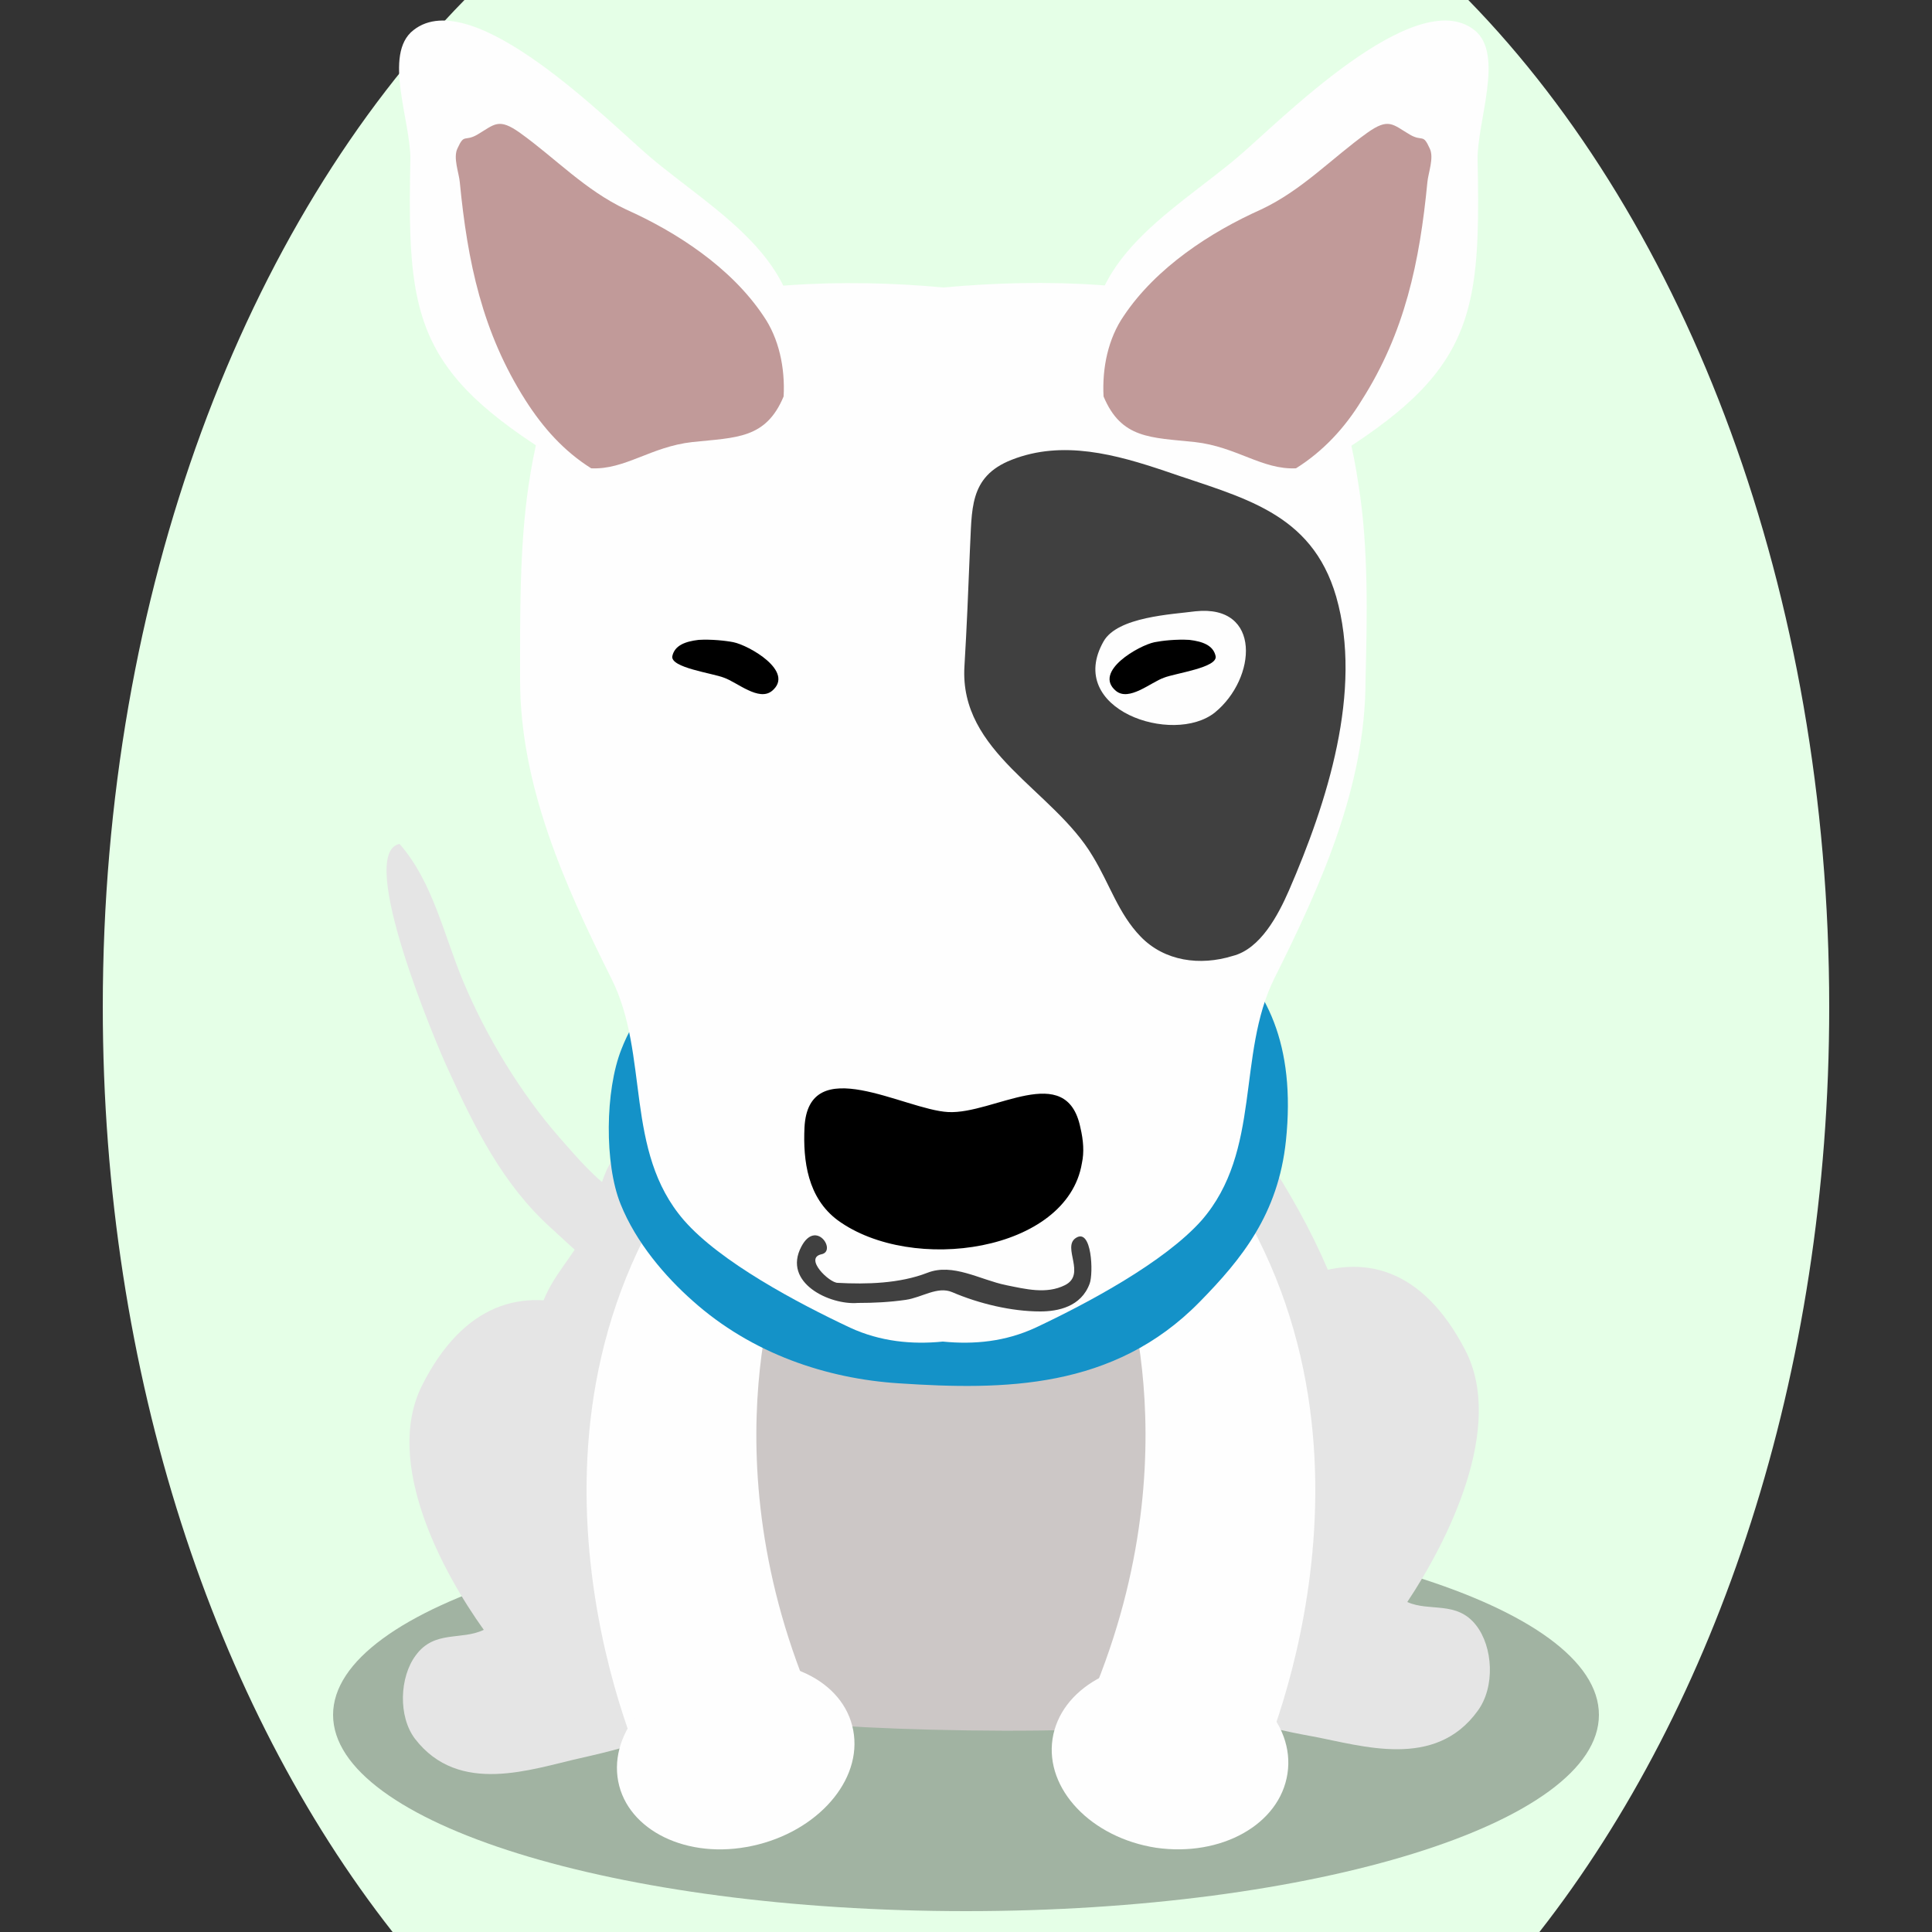 <!--?xml version="1.0" encoding="utf-8"?-->
<!-- Generator: Adobe Illustrator 25.0.1, SVG Export Plug-In . SVG Version: 6.00 Build 0)  -->
<svg version="1.1" id="Ebene_1" xmlns="http://www.w3.org/2000/svg" xmlns:xlink="http://www.w3.org/1999/xlink" x="0px" y="0px" viewBox="0 0 250 250" style="enable-background:new 0 0 250 250;" xml:space="preserve">
<rect x="0" y="0" width="250" height="250" fill="#333333" stroke="none"/>
<style type="text/css">
	.st0{fill:#E5E5E5;}
	.st1{opacity:0.3;}
	.st2{fill:#CCC7C6;}
	.st3{fill:#FEFEFE;}
	.st4{fill:#1492c8;}
	.st5{fill:#404040;}
	.st6{fill:#C19A99;}

.bgel{fill:#E5FFE7;}</style>
<path class="bgel" d="M236.7,130.3c0,47.6-14.5,90.3-37.5,119.7H50.8c-23-29.3-37.5-72.1-37.5-119.7C13.3,76.6,31.7,29,60.1,0h129.9
	C218.3,29,236.7,76.6,236.7,130.3z"></path>
<g>
	<path class="st0" d="M87.5,157.4c2.4,1.4,7.8,6.1,8,9.4c0.2,4.7-6.2,3.9-9,3c-5.8-1.9-10.6-6.7-15.2-10.9
		c-6.2-5.6-9.8-12.8-13.4-20.7c-1.4-3-11.9-27.8-6.2-29c4.3,4.9,5.7,11.7,8.2,17.7c3,7.2,7.5,14.6,12.5,20.3
		c2.2,2.5,4.8,5.6,7.5,7.2C82.3,155.9,85.1,156,87.5,157.4z"></path>
	<path class="st1" d="M206.9,221.9c0,14-36.7,25.4-81.9,25.4c-45.3,0-81.9-11.4-81.9-25.4c0-14,36.7-25.4,81.9-25.4
		C170.3,196.5,206.9,207.9,206.9,221.9z"></path>
	<path class="st0" d="M122.3,133.1c-8.9,0-19.1-2.2-27.7,1.3c-3.3,1.3-4.6,4-7.1,6.8c-3,3.4-6.7,5.6-8.9,10
		c-1.2,2.5-1.5,5.4-2.7,7.9c-1.7,3.5-4.5,6-5.8,9.8c-2.5,7-4.3,16.4-3.6,24c0.9,10.9,4.4,20.6,13.4,24.1c6.1,2.4,13.6,2.9,19.8,4
		c14.3,2.5,28.8,1.4,43.5,0.5c9.8-0.6,23.6,1.4,30.1-9.2c5.5-9,5-22.8,3-33.4c-2.2-11.8-7.5-22-13.7-31.1
		C153.9,135.2,134.8,133,122.3,133.1z"></path>
	<path class="st0" d="M75.1,227.5c7.1-1.6,15.4-3.7,20.5-10.9c4.9-6.9,5.4-20.1,0.4-28.2c-10.6-17.4-30.7-30.4-41.4-9.1
		c-5,10,2.7,24.2,8,31.6c-2.9,1.4-6.4,0-8.8,3.3c-2.1,2.8-2.3,7.9-0.1,10.8C59.4,232.4,68.8,228.9,75.1,227.5z"></path>
	<path class="st0" d="M169.9,224.7c-7.1-1.3-15.5-3.2-20.7-10.3c-5-6.9-5.7-20.3-0.9-28.8c10.4-18.2,30.2-32.3,41.3-10.9
		c5.2,10-2.3,24.8-7.5,32.6c2.9,1.3,6.4-0.2,8.9,3c2.2,2.8,2.5,8,0.2,11.1C185.7,229,176.3,225.9,169.9,224.7z"></path>
	<path class="st2" d="M153.6,151.8c-7.5-13.8-28.6-13.8-40.2-10.5c-9.3,2.7-17.9,6-23.1,16.5c-3,6.1-3.4,12.2-1.6,18.8
		c1,3.6,2.5,6.8,3.6,10.3c0.9,2.9,0.5,4.4,0.8,7.2c0.9,8.7,6.7,18.4,11.5,24.6c1.2,1.6,2.6,3.1,4.1,4.6c8.3,0.6,24.6,0.9,33,0.4
		c4.5-4.4,7.9-11.2,10.9-16.9C160.4,192,162.9,168.9,153.6,151.8z"></path>
	<g>
		<path class="st3" d="M101.3,163.3c0,0-10.7,27.2,5.7,61l-23.7,4.7c0,0-19.6-41.9,5-77.1L101.3,163.3z"></path>
		<g>
			<g>
				<g>
					<path class="st3" d="M110.5,224.5c0.8,6.5-5.4,13-13.9,14.5c-8.4,1.5-15.9-2.6-16.7-9.1c-0.8-6.5,5.4-13,13.9-14.5
						C102.2,213.9,109.7,217.9,110.5,224.5z"></path>
				</g>
			</g>
		</g>
	</g>
	<g>
		<path class="st3" d="M144.8,163.3c0,0,10.7,27.2-5.7,61l23.7,4.7c0,0,19.6-41.9-5-77.1L144.8,163.3z"></path>
		<g>
			<g>
				<g>
					<path class="st3" d="M136.2,225c-1,6.5,5,12.8,13.4,14.1c8.4,1.2,16-3,17-9.6c1-6.5-5-12.8-13.4-14.1
						C144.8,214.2,137.2,218.5,136.2,225z"></path>
				</g>
			</g>
		</g>
	</g>
	<g>
		<path class="st4" d="M80.4,135.8c-2.1,5.3-2.2,14.8-0.1,20c2,5,5.8,9.4,9.3,12.5c7.7,6.9,17.4,10.1,26.7,10.7
			c13.6,0.9,27.8,0.8,38.9-10.5c5.5-5.6,10.2-11.4,11.2-20.9c2.6-24.9-15.4-30.5-30.8-34.1c-14.5-3.4-36.7-5.8-47.6,10.1
			C85.5,127.1,82,131.6,80.4,135.8z"></path>
	</g>
	<g>
		<g>
			<path class="st3" d="M175.8,62.8c-1.4-9.4-4-18.6-14-22.1c-12-4.3-26.7-4.7-39.7-3.5c-13-1.2-27.7-0.7-39.7,3.5
				c-10,3.5-12.6,12.7-14,22.1c-1.2,8.1-1.1,17-1.1,25.2c0,13.6,5.7,26.4,11.8,38.6c5,9.9,1.6,22.3,9.4,31.3
				c4.7,5.4,14.7,10.7,21.5,13.9c3.9,1.8,8,2.2,12,1.8c4.1,0.4,8.1,0,12-1.8c6.8-3.2,16.7-8.5,21.5-13.9c7.8-9,4.5-21.4,9.4-31.3
				c6.1-12.2,11.8-24.9,11.8-38.6C176.9,79.8,177.1,70.9,175.8,62.8z"></path>
			<path class="st5" d="M166.8,115.2c4.9-11.3,9.6-25.8,6.1-38c-3.2-11-12.2-12.8-22-16.2c-6.5-2.2-13.4-4.1-20-1.5
				c-5.6,2.2-5.1,6.5-5.4,11.8c-0.2,5-0.4,9.9-0.7,14.9c-0.7,11.2,11.5,16,16.6,24.6c2.2,3.6,3.3,7.4,6.2,10.4
				c3.1,3.2,7.7,3.8,11.9,2.5C163.1,122.8,165.4,118.4,166.8,115.2z"></path>
			<g>
				<g>
					<path class="st3" d="M154.7,79.1c8.6-0.9,7.9,8.7,2.5,13.1c-5.4,4.3-19.4-0.4-14.4-9.2C144.6,79.8,151.7,79.5,154.7,79.1z"></path>
				</g>
			</g>
		</g>
		<g>
			<path d="M140,150.5c-1.9,11.5-22,14.4-31.6,7.4c-3.9-2.9-4.5-7.7-4.3-12c0.5-9.9,12.9-2.3,18.6-2c5.9,0.3,15.3-6.7,17.1,2
				C140.2,147.6,140.3,149.1,140,150.5z"></path>
		</g>
		<g>
			<g>
				<path class="st3" d="M190.8,3.9c-7.7-6.1-25.4,12-30.6,16.4c-8.6,7.3-22,14.2-18.2,28.3c0.3,1,0.6,1.9,0.9,2.7
					c2.3,5.5,6.1,5.3,11.8,5.9c5.4,0.6,8.7,3.6,13.1,3.4c1.7-0.1,3.6-0.7,5.8-2.1c4.4-2.8,7.8-5.4,10.3-8c7.2-7.5,7.6-15.3,7.3-29.8
					C191.1,15.8,194.7,7,190.8,3.9z"></path>
				<path class="st6" d="M176.2,51.8c5.6-8.8,7.5-17.9,8.5-28.2c0.1-1.2,0.9-3.2,0.3-4.4c-0.9-2-0.9-0.8-2.6-1.8
					c-2.2-1.3-2.7-2.2-5.5-0.2c-4.6,3.3-8.4,7.4-13.7,9.9c-6.5,2.9-13.6,7.5-17.8,13.8c-2,2.9-2.8,6.7-2.6,10.4
					c2.3,5.5,6.1,5.3,11.8,5.9c5.4,0.6,8.7,3.6,13.1,3.4C171.2,58.4,174,55.4,176.2,51.8z"></path>
			</g>
			<g>
				<path class="st3" d="M53.5,3.9c7.7-6.1,25.4,12,30.6,16.4c8.6,7.3,22,14.2,18.2,28.3c-0.3,1-0.6,1.9-0.9,2.7
					c-2.3,5.5-6.1,5.3-11.8,5.9c-5.4,0.6-8.7,3.6-13.1,3.4c-1.7-0.1-3.6-0.7-5.8-2.1c-4.4-2.8-7.8-5.4-10.3-8
					c-7.2-7.5-7.6-15.3-7.3-29.8C53.2,15.8,49.5,7,53.5,3.9z"></path>
				<path class="st6" d="M68,51.8c-5.6-8.8-7.5-17.9-8.5-28.2c-0.1-1.2-0.9-3.2-0.3-4.4c0.9-2,0.9-0.8,2.6-1.8
					c2.2-1.3,2.7-2.2,5.5-0.2c4.6,3.3,8.4,7.4,13.7,9.9c6.5,2.9,13.6,7.5,17.8,13.8c2,2.9,2.8,6.7,2.6,10.4
					c-2.3,5.5-6.1,5.3-11.8,5.9c-5.4,0.6-8.7,3.6-13.1,3.4C73,58.4,70.3,55.4,68,51.8z"></path>
			</g>
		</g>
		<g>
			<g>
				<path class="st5" d="M134.6,169.7c-3.7,0-7.9-1-11.4-2.5c-1.9-0.8-3.9,0.7-6,1c-2.1,0.3-4.1,0.4-6.2,0.4
					c-3.6,0.3-9.8-2.6-7.3-7.3c1.9-3.6,4.6,0.6,2.6,1c-2.3,0.5,1,3.7,2.1,3.7c3.7,0.2,8,0.1,11.6-1.3c3.3-1.3,6.8,0.9,10.2,1.6
					c2.5,0.5,5.2,1.2,7.6,0c2.8-1.4-0.4-4.9,1.4-6.1c2.1-1.4,2.3,4.6,1.8,5.9C139.9,169.1,136.9,169.7,134.6,169.7
					C133.9,169.7,137,169.7,134.6,169.7z"></path>
			</g>
		</g>
		<g>
			<path d="M90.4,82.8c-1.7,0.2-3.1,0.7-3.4,2.1c-0.3,1.5,5.2,2.2,6.7,2.8c1.7,0.6,4.5,3.1,6.2,1.7c3-2.5-3-5.9-5-6.3
				C93.9,82.9,92,82.7,90.4,82.8z"></path>
			<path d="M153.9,82.8c1.7,0.2,3.1,0.7,3.4,2.1c0.3,1.5-5.2,2.2-6.7,2.8c-1.7,0.6-4.5,3.1-6.2,1.7c-3-2.5,3-5.9,5-6.3
				C150.4,82.9,152.2,82.7,153.9,82.8z"></path>
		</g>
	</g>
</g>
</svg>
